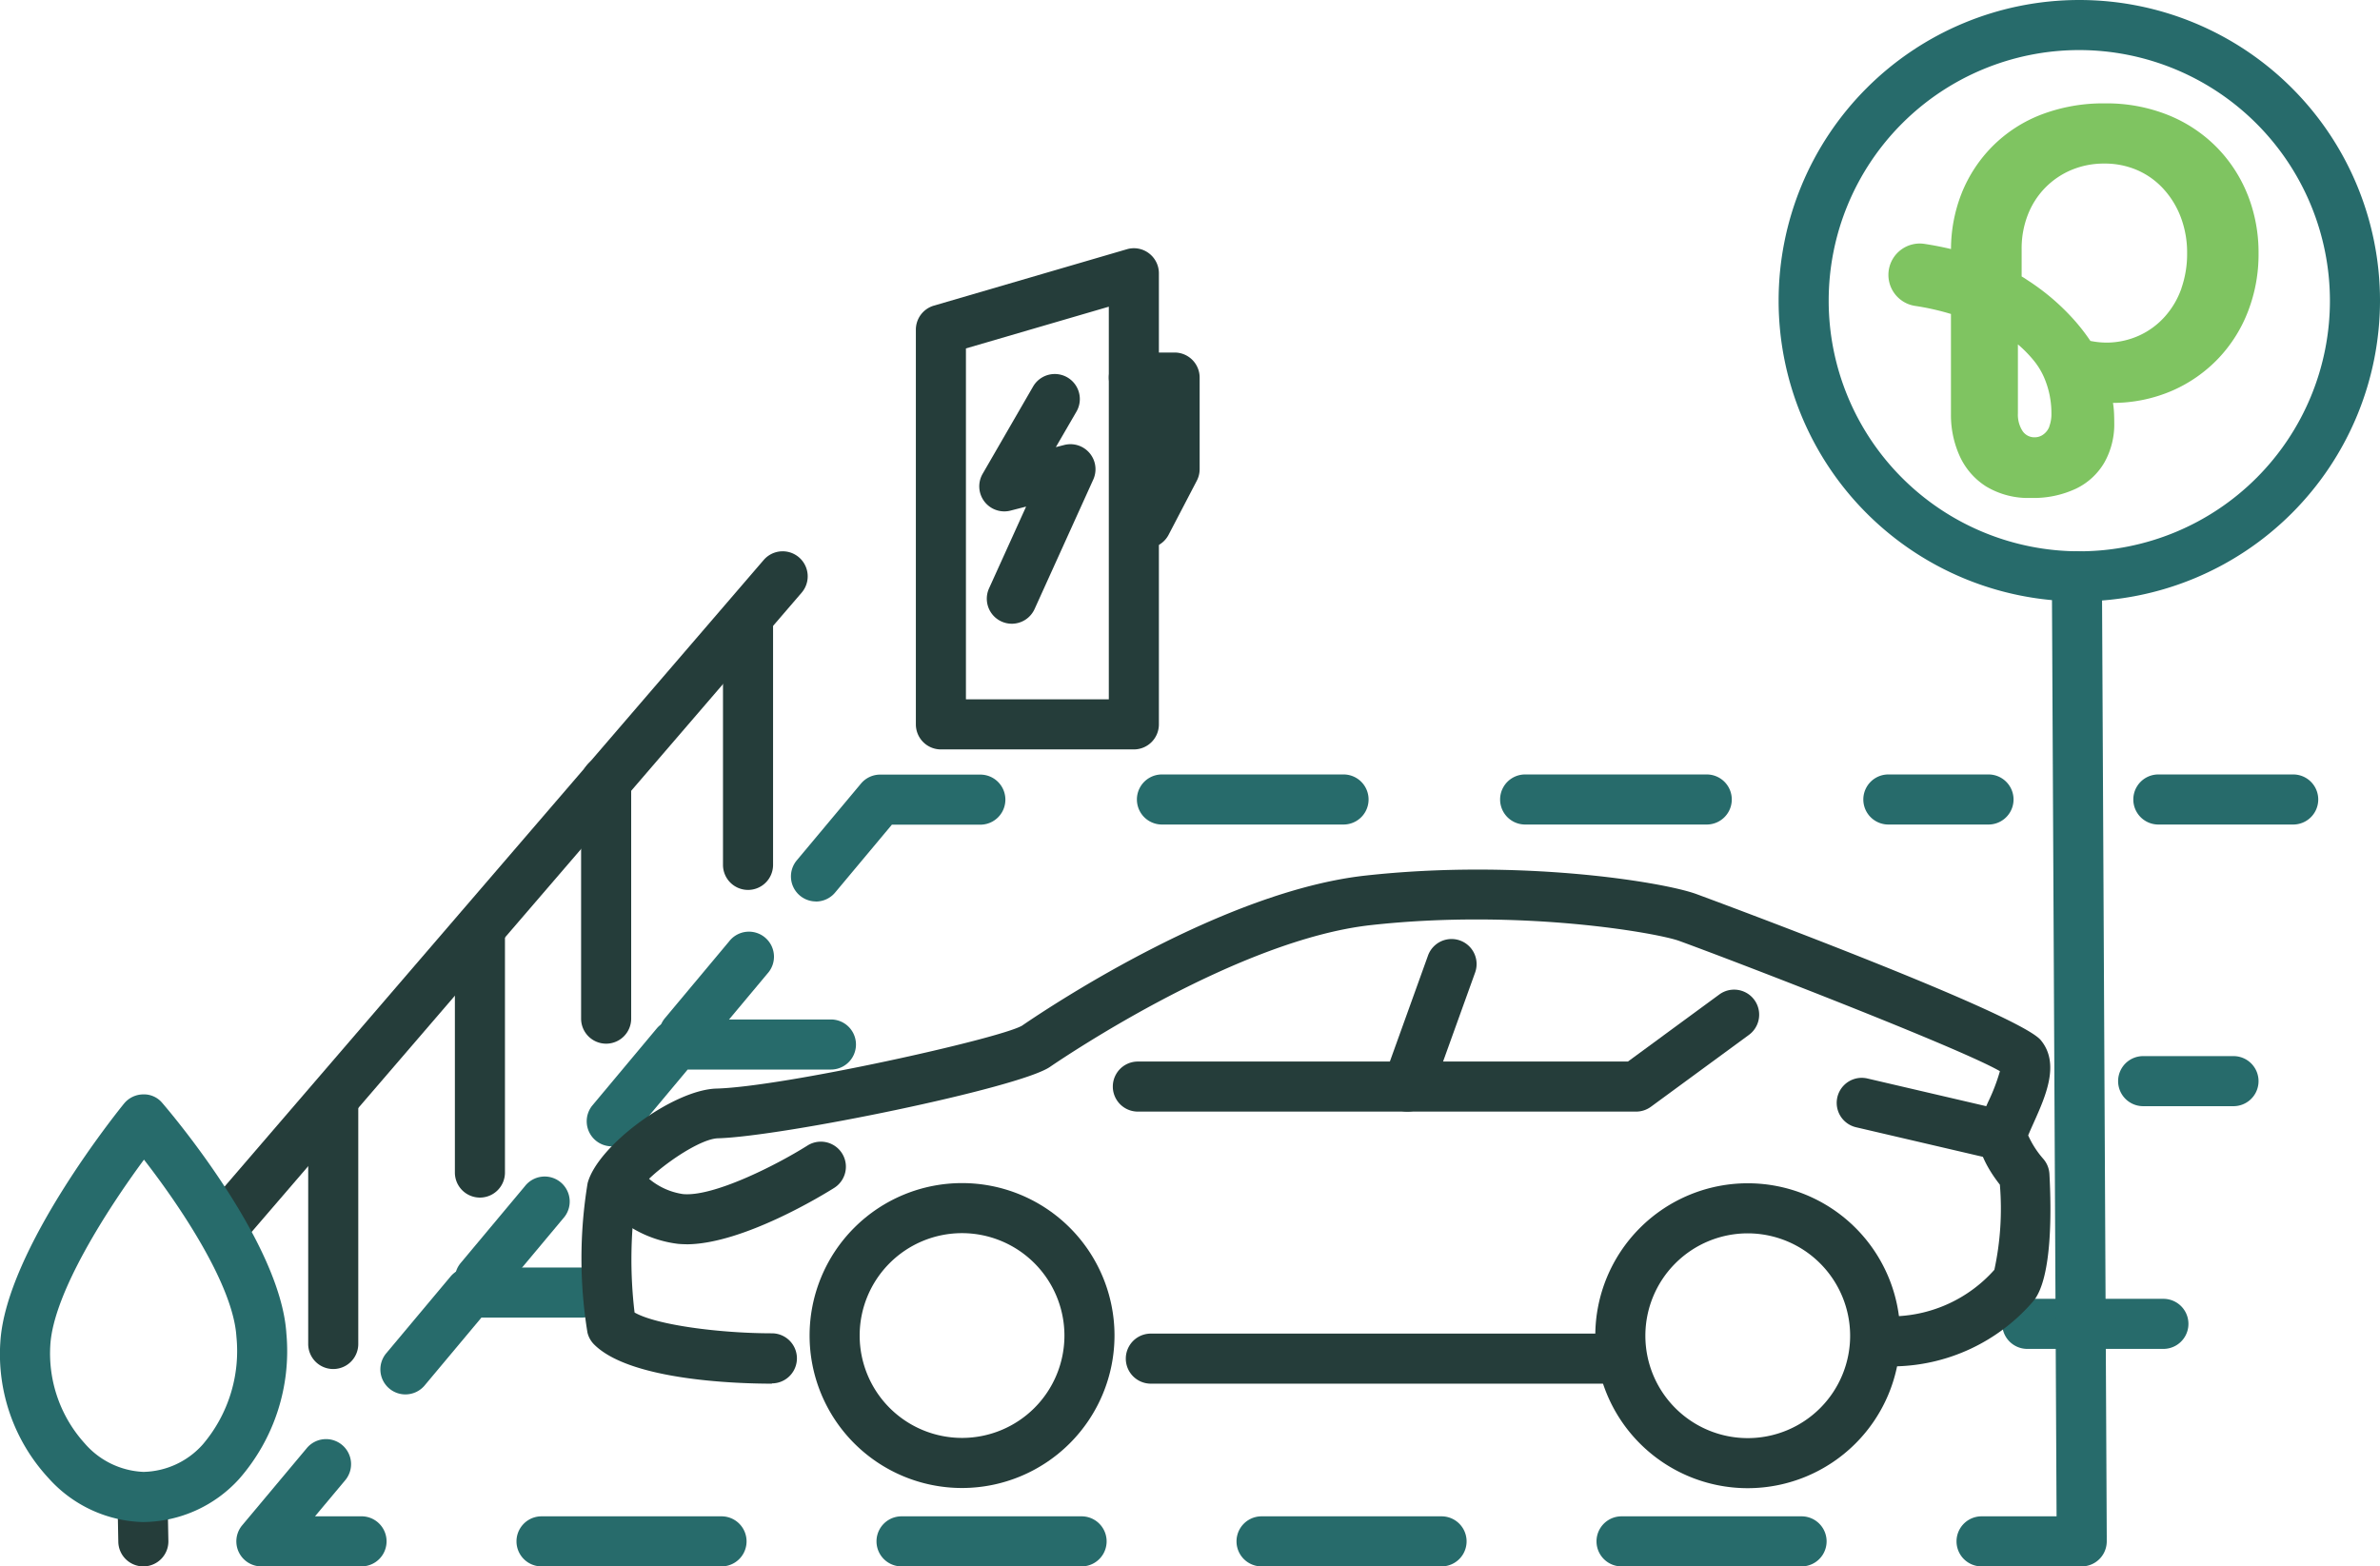 <svg xmlns="http://www.w3.org/2000/svg" xmlns:xlink="http://www.w3.org/1999/xlink" width="142.59" height="93.848" viewBox="0 0 142.59 93.848">
  <defs>
    <clipPath id="clip-path">
      <rect id="Rectangle_480" data-name="Rectangle 480" width="142.59" height="93.848" transform="translate(0 0)" fill="none"/>
    </clipPath>
    <clipPath id="clip-path-2">
      <path id="Path_2" data-name="Path 2" d="M0-227.687H22.177v-23.64H0Z" transform="translate(0 251.327)" fill="#7fc461"/>
    </clipPath>
  </defs>
  <g id="Group_210" data-name="Group 210" transform="translate(0 0)">
    <g id="Group_209" data-name="Group 209" clip-path="url(#clip-path)">
      <path id="Path_3751" data-name="Path 3751" d="M137.39,49.4h-8.079a1.5,1.5,0,1,1,0-3h8.079a1.5,1.5,0,0,1,0,3" fill="#276b6b"/>
      <path id="Path_3752" data-name="Path 3752" d="M133.815,66.275H128.4a1.5,1.5,0,0,1,0-3h5.413a1.5,1.5,0,1,1,0,3" fill="#276b6b"/>
      <path id="Path_3753" data-name="Path 3753" d="M28.752,78.132A1.5,1.5,0,0,1,27.6,75.67l3.847-4.6a1.5,1.5,0,1,1,2.3,1.923l-3.847,4.6a1.5,1.5,0,0,1-1.152.538" fill="#276b6b"/>
      <path id="Path_3754" data-name="Path 3754" d="M36.65,68.68a1.5,1.5,0,0,1-1.15-2.462l3.847-4.6a1.5,1.5,0,0,1,1.151-.538h9.285a1.5,1.5,0,1,1,0,3H41.2l-3.4,4.066a1.5,1.5,0,0,1-1.152.538" fill="#276b6b"/>
      <path id="Path_3755" data-name="Path 3755" d="M40.988,63.462A1.5,1.5,0,0,1,39.838,61l3.847-4.6a1.5,1.5,0,1,1,2.3,1.923l-3.847,4.6a1.5,1.5,0,0,1-1.152.538" fill="#276b6b"/>
      <path id="Path_3756" data-name="Path 3756" d="M48.886,54.009a1.5,1.5,0,0,1-1.15-2.462l3.847-4.6a1.5,1.5,0,0,1,1.151-.538h6a1.5,1.5,0,0,1,0,3h-5.3l-3.4,4.066a1.5,1.5,0,0,1-1.152.538" fill="#276b6b"/>
      <path id="Path_3757" data-name="Path 3757" d="M102.254,49.4H91.374a1.5,1.5,0,0,1,0-3h10.88a1.5,1.5,0,0,1,0,3m-21.76,0H69.614a1.5,1.5,0,0,1,0-3h10.88a1.5,1.5,0,0,1,0,3" fill="#276b6b"/>
      <path id="Path_3758" data-name="Path 3758" d="M119.135,49.4h-6a1.5,1.5,0,0,1,0-3h6a1.5,1.5,0,0,1,0,3" fill="#276b6b"/>
      <path id="Path_3759" data-name="Path 3759" d="M129.613,80.817h-8.156a1.5,1.5,0,0,1,0-3h8.156a1.5,1.5,0,0,1,0,3" fill="#276b6b"/>
      <path id="Path_3760" data-name="Path 3760" d="M8.588,93.848a1.5,1.5,0,0,1-1.5-1.472l-.044-2.307A1.5,1.5,0,0,1,8.516,88.54a1.543,1.543,0,0,1,1.528,1.472l.044,2.308a1.5,1.5,0,0,1-1.471,1.528Z" fill="#253d3a"/>
      <path id="Path_3761" data-name="Path 3761" d="M24.288,83.544a1.5,1.5,0,0,1-1.149-2.463l3.853-4.6a1.5,1.5,0,0,1,1.15-.538h6.692a1.5,1.5,0,0,1,0,3H28.842l-3.4,4.063a1.5,1.5,0,0,1-1.151.537" fill="#276b6b"/>
      <path id="Path_3762" data-name="Path 3762" d="M21.66,93.848h-6a1.5,1.5,0,0,1-1.15-2.463l3.852-4.6a1.5,1.5,0,1,1,2.3,1.925l-1.789,2.137H21.66a1.5,1.5,0,0,1,0,3" fill="#276b6b"/>
      <path id="Path_3763" data-name="Path 3763" d="M107.935,93.848H97.15a1.5,1.5,0,0,1,0-3h10.785a1.5,1.5,0,0,1,0,3m-21.569,0H75.582a1.5,1.5,0,0,1,0-3H86.366a1.5,1.5,0,0,1,0,3m-21.569,0H54.013a1.5,1.5,0,0,1,0-3H64.8a1.5,1.5,0,0,1,0,3m-21.569,0H32.444a1.5,1.5,0,1,1,0-3H43.228a1.5,1.5,0,0,1,0,3" fill="#276b6b"/>
      <path id="Path_3764" data-name="Path 3764" d="M124.719,93.848h-6a1.5,1.5,0,0,1,0-3h6a1.5,1.5,0,0,1,0,3" fill="#276b6b"/>
      <path id="Path_3765" data-name="Path 3765" d="M46.247,82.9c-1.948,0-8.474-.169-10.652-2.348a1.5,1.5,0,0,1-.4-.718,27.683,27.683,0,0,1,.01-8.946c.594-2.258,5.141-5.6,7.723-5.668,4.038-.114,16.937-2.983,18.3-3.767,1.935-1.325,12.141-8.062,20.574-8.994,9.158-1.012,17.764.363,19.811,1.1.193.07,19.282,7.111,20.653,8.76,1.166,1.4.29,3.355-.413,4.925-.122.272-.241.535-.341.781a5.545,5.545,0,0,0,.908,1.41,1.515,1.515,0,0,1,.365.9c.121,2.217.162,6.147-.916,7.563a11.194,11.194,0,0,1-8.5,3.967,1.5,1.5,0,1,1,.136-3,8.311,8.311,0,0,0,5.981-2.787,17.324,17.324,0,0,0,.33-5.1c-.78-.994-1.679-2.526-1.174-3.851.13-.344.3-.725.477-1.12a11.408,11.408,0,0,0,.7-1.829c-2.4-1.389-15.69-6.522-19.229-7.81-1.281-.465-9.471-1.937-18.456-.942-7.887.872-18.1,7.726-19.236,8.5-1.844,1.261-16.027,4.165-19.887,4.273-1.325.037-4.6,2.471-4.908,3.438a26.833,26.833,0,0,0-.085,7c1.308.752,5.113,1.244,8.227,1.246a1.5,1.5,0,0,1,0,3" fill="#253d3a"/>
      <path id="Path_3766" data-name="Path 3766" d="M96.749,82.9h-27.8a1.5,1.5,0,0,1,0-3h27.8a1.5,1.5,0,0,1,0,3" fill="#253d3a"/>
      <path id="Path_3767" data-name="Path 3767" d="M98.022,66.6H68.171a1.5,1.5,0,1,1,0-3h29.36l5.476-4.017a1.5,1.5,0,0,1,1.775,2.42l-5.873,4.307a1.5,1.5,0,0,1-.887.29" fill="#253d3a"/>
      <path id="Path_3768" data-name="Path 3768" d="M84.32,66.6a1.483,1.483,0,0,1-.508-.089,1.5,1.5,0,0,1-.9-1.919l2.642-7.34a1.5,1.5,0,0,1,2.823,1.016l-2.643,7.34a1.5,1.5,0,0,1-1.411.992" fill="#253d3a"/>
      <path id="Path_3769" data-name="Path 3769" d="M41.121,74.546c-.171,0-.339-.008-.5-.023a6.974,6.974,0,0,1-4.594-2.556A1.5,1.5,0,0,1,38.4,70.14a4.071,4.071,0,0,0,2.509,1.4c1.792.182,5.535-1.689,7.47-2.908a1.5,1.5,0,0,1,1.6,2.538c-.571.36-5.461,3.38-8.862,3.38" fill="#253d3a"/>
      <path id="Path_3770" data-name="Path 3770" d="M119.957,69.539a1.54,1.54,0,0,1-.342-.039L111.2,67.538a1.5,1.5,0,0,1,.681-2.922l8.417,1.962a1.5,1.5,0,0,1-.339,2.961" fill="#253d3a"/>
      <path id="Path_3771" data-name="Path 3771" d="M57.638,89.151a9.134,9.134,0,1,1,9.134-9.134,9.144,9.144,0,0,1-9.134,9.134m0-15.269a6.134,6.134,0,1,0,6.134,6.135,6.142,6.142,0,0,0-6.134-6.135" fill="#253d3a"/>
      <path id="Path_3772" data-name="Path 3772" d="M104.711,89.162a9.134,9.134,0,1,1,9.134-9.134,9.144,9.144,0,0,1-9.134,9.134m0-15.268a6.134,6.134,0,1,0,6.134,6.134,6.141,6.141,0,0,0-6.134-6.134" fill="#253d3a"/>
      <path id="Path_3773" data-name="Path 3773" d="M19.965,82.023a1.5,1.5,0,0,1-1.5-1.5v-14.6a1.5,1.5,0,0,1,3,0v14.6a1.5,1.5,0,0,1-1.5,1.5" fill="#253d3a"/>
      <path id="Path_3774" data-name="Path 3774" d="M28.753,71.751a1.5,1.5,0,0,1-1.5-1.5v-14.6a1.5,1.5,0,0,1,3,0v14.6a1.5,1.5,0,0,1-1.5,1.5" fill="#253d3a"/>
      <path id="Path_3775" data-name="Path 3775" d="M36.315,62.53a1.5,1.5,0,0,1-1.5-1.5V46.8a1.5,1.5,0,0,1,3,0V61.03a1.5,1.5,0,0,1-1.5,1.5" fill="#253d3a"/>
      <path id="Path_3776" data-name="Path 3776" d="M44.816,53.318a1.5,1.5,0,0,1-1.5-1.5V37.391a1.5,1.5,0,0,1,3,0V51.818a1.5,1.5,0,0,1-1.5,1.5" fill="#253d3a"/>
      <path id="Path_3777" data-name="Path 3777" d="M13.58,74.747a1.5,1.5,0,0,1-1.137-2.479l33.31-38.716a1.5,1.5,0,0,1,2.275,1.957L14.718,74.226a1.5,1.5,0,0,1-1.138.521" fill="#253d3a"/>
      <path id="Path_3778" data-name="Path 3778" d="M67.931,44.9H56.371a1.5,1.5,0,0,1-1.5-1.5V19.752a1.5,1.5,0,0,1,1.079-1.44l11.56-3.378a1.487,1.487,0,0,1,1.321.239,1.5,1.5,0,0,1,.6,1.2V43.4a1.5,1.5,0,0,1-1.5,1.5m-10.06-3h8.56V18.375l-8.56,2.5Z" fill="#253d3a"/>
      <path id="Path_3779" data-name="Path 3779" d="M60.62,37.37a1.5,1.5,0,0,1-1.365-2.119l2.221-4.9-.934.241a1.5,1.5,0,0,1-1.673-2.2l3.025-5.233a1.5,1.5,0,1,1,2.6,1.5L63.257,26.79l.505-.13A1.5,1.5,0,0,1,65.5,28.731l-3.516,7.758a1.5,1.5,0,0,1-1.367.881" fill="#253d3a"/>
      <path id="Path_3780" data-name="Path 3780" d="M68.682,32.846a1.5,1.5,0,0,1-1.329-2.193l1.52-2.913V24.121h-.941a1.5,1.5,0,0,1,0-3h2.441a1.5,1.5,0,0,1,1.5,1.5v5.487a1.507,1.507,0,0,1-.17.693l-1.689,3.238a1.5,1.5,0,0,1-1.332.807" fill="#253d3a"/>
      <path id="Path_3781" data-name="Path 3781" d="M8.594,91.193a7.873,7.873,0,0,1-5.7-2.648A10.928,10.928,0,0,1,.02,80.409c.333-5.538,7.12-13.933,7.409-14.287a1.5,1.5,0,0,1,1.141-.553,1.424,1.424,0,0,1,1.157.519c.289.334,7.085,8.255,7.431,13.814a11.613,11.613,0,0,1-2.825,8.7,7.857,7.857,0,0,1-5.739,2.589m.03-21.71c-2.137,2.892-5.419,7.953-5.609,11.1a8.028,8.028,0,0,0,2.063,5.9,4.924,4.924,0,0,0,3.516,1.705,4.892,4.892,0,0,0,3.553-1.643,8.626,8.626,0,0,0,2.017-6.461c-.194-3.115-3.415-7.874-5.54-10.606" fill="#276b6b"/>
      <path id="Path_3782" data-name="Path 3782" d="M124.719,93.542a1.5,1.5,0,0,1-1.5-1.492l-.288-57.512a1.5,1.5,0,0,1,1.493-1.508h.007a1.5,1.5,0,0,1,1.5,1.492l.288,57.512a1.5,1.5,0,0,1-1.493,1.508Z" fill="#276b6b"/>
      <path id="Path_3783" data-name="Path 3783" d="M124.575,36.03A18.015,18.015,0,1,1,142.59,18.015,18.035,18.035,0,0,1,124.575,36.03m0-33.03A15.015,15.015,0,1,0,139.59,18.015,15.032,15.032,0,0,0,124.575,3" fill="#276b6b"/>
      <g id="Group_212" data-name="Group 212" transform="translate(113.138 6.195)">
        <g id="Group_2" data-name="Group 2" transform="translate(0 0)" clip-path="url(#clip-path-2)">
          <g id="Group_1" data-name="Group 1" transform="translate(0 0)">
            <path id="Path_1" data-name="Path 1" d="M-207.346-52.882a8.589,8.589,0,0,0-1.856-2.86,8.579,8.579,0,0,0-2.91-1.932,9.891,9.891,0,0,0-3.788-.7,10.393,10.393,0,0,0-3.787.661,8.353,8.353,0,0,0-2.923,1.881,8.413,8.413,0,0,0-1.868,2.822,9.155,9.155,0,0,0-.646,3.363c-.493-.117-1.023-.223-1.59-.309a1.879,1.879,0,0,0-2.139,1.576,1.879,1.879,0,0,0,1.576,2.139,15.122,15.122,0,0,1,2.15.484v6.015a5.942,5.942,0,0,0,.521,2.491,4.211,4.211,0,0,0,1.589,1.83,4.893,4.893,0,0,0,2.695.686,5.972,5.972,0,0,0,2.694-.559,3.941,3.941,0,0,0,1.7-1.576,4.658,4.658,0,0,0,.585-2.364q0-.28-.013-.572a5.6,5.6,0,0,0-.063-.623,8.953,8.953,0,0,0,3.559-.737A8.519,8.519,0,0,0-209.1-43.1a8.54,8.54,0,0,0,1.779-2.834,9.478,9.478,0,0,0,.623-3.444,9.39,9.39,0,0,0-.648-3.508M-219.23-39.016a1.028,1.028,0,0,1-.369.483.869.869,0,0,1-.5.165.855.855,0,0,1-.75-.394,1.8,1.8,0,0,1-.267-1.03v-4.143a7.455,7.455,0,0,1,.928.941,4.364,4.364,0,0,1,.623,1,5.407,5.407,0,0,1,.343,1.068,5.5,5.5,0,0,1,.114,1.131,2.086,2.086,0,0,1-.127.775m7.918-8.274a5.029,5.029,0,0,1-.991,1.69,4.651,4.651,0,0,1-1.525,1.131,4.778,4.778,0,0,1-1.919.432,4.952,4.952,0,0,1-.521-.025q-.241-.025-.5-.076a11.709,11.709,0,0,0-1.068-1.36,13.594,13.594,0,0,0-1.373-1.309,13.891,13.891,0,0,0-1.351-.987l-.046-.031c-.061-.04-.148-.1-.261-.164l-.02-.013v-1.652a5.528,5.528,0,0,1,.369-2.034,4.794,4.794,0,0,1,1.042-1.627,4.808,4.808,0,0,1,1.576-1.068,5.012,5.012,0,0,1,1.97-.381,4.871,4.871,0,0,1,1.97.394,4.619,4.619,0,0,1,1.576,1.131,5.264,5.264,0,0,1,1.042,1.716,5.973,5.973,0,0,1,.369,2.123,6.259,6.259,0,0,1-.343,2.11" transform="translate(228.874 58.373)" fill="#7fc461"/>
          </g>
        </g>
      </g>
    </g>
  </g>
</svg>
